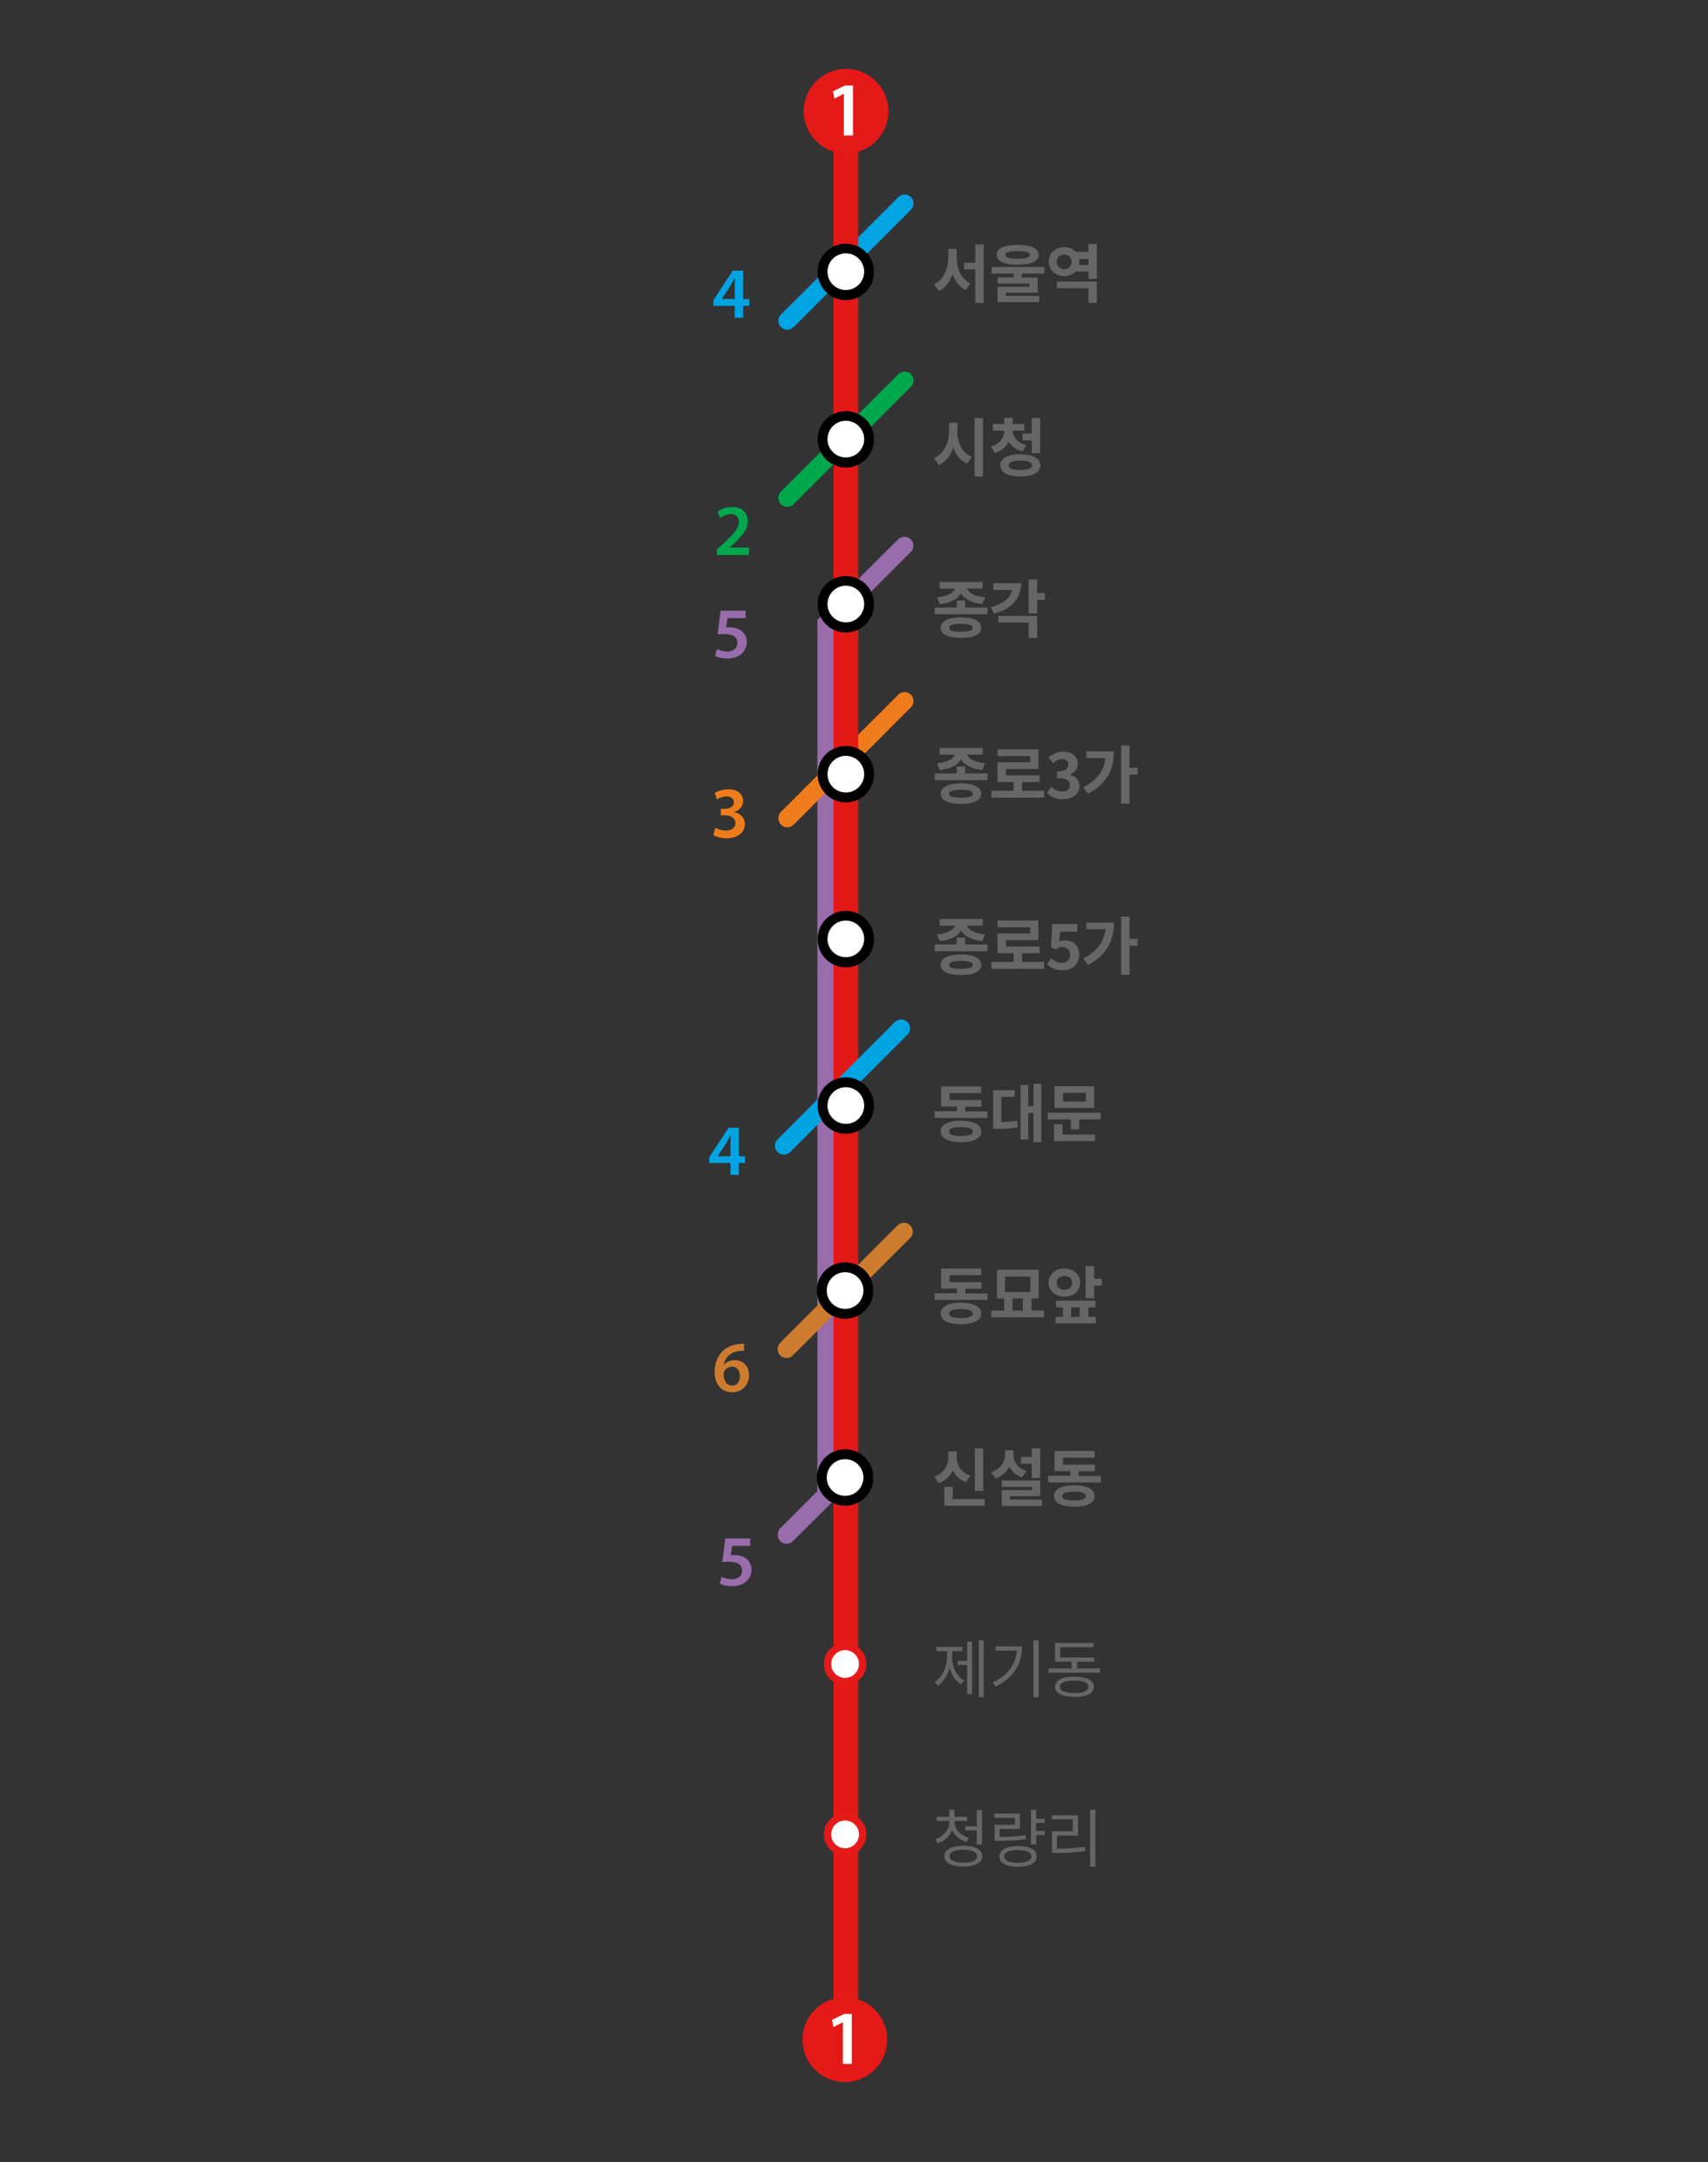 <?xml version="1.0" encoding="utf-8"?>
<!-- Generator: Adobe Illustrator 27.4.0, SVG Export Plug-In . SVG Version: 6.00 Build 0)  -->
<svg version="1.1" id="레이어_1" xmlns="http://www.w3.org/2000/svg" xmlns:xlink="http://www.w3.org/1999/xlink" x="0px"
	 y="0px" viewBox="0 0 690 873" style="enable-background:new 0 0 690 873;" xml:space="preserve">
<rect x="0" y="0" width="690" height="873" fill="#333333" stroke="none"/>
<style type="text/css">
	.st0{fill:#996CAC;}
	.st1{fill:#00A4E3;}
	.st2{fill:#EF7C1C;}
	.st3{fill:#E61919;fill-opacity:0.996;}
	.st4{fill:#FFFFFF;}
	.st5{fill:#E61A1A;fill-opacity:0.996;}
	.st6{fill:#00A84D;}
	.st7{fill:#0052A4;fill-opacity:0.996;}
	.st8{fill:#CD7C2F;}
	.st9{fill:#E61919;}
	.st10{fill:#666666;}
</style>
<path class="st0" d="M369,220.3c0,0.9-0.3,1.9-1,2.5l-30.5,30.5v351.9l-7.2,7.2l-10,9.9c-1.4,1.4-3.7,1.4-5.1,0
	c-0.7-0.8-1-1.7-1-2.6c0-0.9,0.3-1.9,1-2.6l15-15V250.3l7.2-7.2l25.4-25.3c1.4-1.4,3.7-1.4,5.1,0C368.7,218.5,369,219.4,369,220.3z"
	/>
<g id="레이어_1_00000034771944642357517430000003402926839236850338_">
</g>
<path class="st1" d="M315.5,127l47.4-47.4c1.4-1.4,3.7-1.4,5.1,0l0,0c1.4,1.4,1.4,3.7,0,5.1l0,0l-47.4,47.4c-1.4,1.4-3.7,1.4-5.1,0
	l0,0C314.1,130.7,314.1,128.4,315.5,127L315.5,127L315.5,127z"/>
<path class="st2" d="M315.5,327.8l47.4-47.3c1.4-1.4,3.7-1.4,5.1,0l0,0c1.4,1.4,1.4,3.7,0,5.1l0,0L320.6,333c-1.4,1.4-3.7,1.4-5.1,0
	l0,0C314.1,331.5,314.1,329.2,315.5,327.8L315.5,327.8L315.5,327.8z"/>
<path class="st3" d="M336.7,57.3v780.4l10-1.1V57.3H336.7z"/>
<path class="st4" d="M348.5,671.9c0,3.9-3.2,7.1-7.1,7.1s-7.1-3.2-7.1-7.1l0,0c0-3.9,3.2-7.1,7.1-7.1
	C345.3,664.8,348.5,668,348.5,671.9z"/>
<path class="st5" d="M341.4,663.3c-4.7,0-8.6,3.9-8.6,8.6c0,4.7,3.9,8.6,8.6,8.6s8.6-3.9,8.6-8.6C350,667.1,346.2,663.3,341.4,663.3
	L341.4,663.3z M341.4,666.3c3.1,0,5.6,2.5,5.6,5.6s-2.5,5.6-5.6,5.6s-5.6-2.5-5.6-5.5c0,0,0,0,0-0.1
	C335.8,668.8,338.3,666.3,341.4,666.3z"/>
<g>
	<path class="st2" d="M288.2,337.2c1,0.7,3,1.3,5.3,1.3c4.7,0,7.4-2.5,7.4-5.8c0-2.6-1.9-4.3-4.2-4.7v-0.1c2.3-0.8,3.5-2.5,3.5-4.5
		c0-2.5-2-4.7-5.9-4.7c-2.3,0-4.4,0.7-5.5,1.5l0.8,2.6c0.8-0.5,2.3-1.2,3.9-1.2c2.1,0,3,1.1,3,2.4c0,1.9-2.1,2.6-3.7,2.6h-1.6v2.6
		h1.6c2.2,0,4.3,1,4.3,3.2c0,1.5-1.1,3-3.8,3c-1.8,0-3.6-0.7-4.3-1.2L288.2,337.2z"/>
</g>
<path class="st6" d="M315.5,198.5l47.4-47.4c1.4-1.4,3.7-1.4,5.1,0s1.4,3.7,0,5.1l-47.4,47.4c-1.4,1.4-3.7,1.4-5.1,0
	C314.1,202.2,314.1,199.9,315.5,198.5z"/>
<path class="st4" d="M351.1,177.3c0,5.2-4.2,9.4-9.4,9.4l0,0c-5.2,0-9.4-4.2-9.4-9.4l0,0c0-5.2,4.2-9.4,9.4-9.4
	C346.9,168,351.1,172.2,351.1,177.3L351.1,177.3z"/>
<path d="M341.7,166c-6.3,0-11.4,5.1-11.4,11.4c0,6.3,5.1,11.4,11.4,11.4s11.4-5.1,11.4-11.4S348,166,341.7,166z M341.7,169.9
	c4.1,0,7.4,3.3,7.4,7.4c0,4.1-3.3,7.4-7.3,7.4c0,0,0,0-0.1,0c-4.1,0-7.4-3.3-7.4-7.3c0,0,0,0,0-0.1
	C334.3,173.2,337.6,169.9,341.7,169.9z"/>
<g>
	<path class="st6" d="M302.6,224.1v-3h-7.8V221l1.6-1.4c3.3-3.1,5.7-5.8,5.7-9.1c0-3.1-2-5.8-6.3-5.8c-2.4,0-4.5,0.8-5.9,2l1.1,2.5
		c1-0.7,2.4-1.6,4.1-1.6c2.5,0,3.4,1.5,3.4,3.2c0,2.5-2.1,4.8-6.6,9l-2.3,2.1v2.2L302.6,224.1L302.6,224.1z"/>
</g>
<g>
	<path class="st1" d="M300.2,128.3v-4.8h2.5v-2.7h-2.5v-11.5H296l-7.8,11.9v2.3h8.6v4.8H300.2z M291.6,120.7L291.6,120.7l3.5-5.3
		c0.6-1.1,1.1-2,1.7-3.2h0.1c-0.1,1.1-0.1,2.2-0.1,3.3v5.2H291.6z"/>
</g>
<path class="st4" d="M351.1,109.7c0,5.2-4.2,9.4-9.4,9.4c-5.2,0-9.4-4.2-9.4-9.4l0,0c0-5.2,4.2-9.4,9.4-9.4l0,0
	C346.9,100.3,351.1,104.5,351.1,109.7z"/>
<path d="M341.7,98.4c-6.3,0-11.4,5.1-11.4,11.4s5.1,11.4,11.4,11.4s11.4-5.1,11.4-11.4S348,98.4,341.7,98.4z M341.7,102.3
	c4.1,0,7.4,3.3,7.4,7.4s-3.3,7.4-7.4,7.4s-7.4-3.3-7.4-7.3c0,0,0,0,0-0.1C334.3,105.6,337.6,102.3,341.7,102.3z"/>
<path class="st4" d="M351.1,312.6c0,5.2-4.2,9.4-9.4,9.4c-5.2,0-9.4-4.2-9.4-9.4c0-5.2,4.2-9.4,9.4-9.4l0,0
	C346.9,303.2,351.1,307.4,351.1,312.6z"/>
<path d="M341.7,301.2c-6.3,0-11.4,5.1-11.4,11.4s5.1,11.4,11.4,11.4s11.4-5.1,11.4-11.4C353.1,306.3,348,301.2,341.7,301.2z
	 M341.7,305.2c4.1,0,7.4,3.3,7.4,7.4s-3.3,7.4-7.4,7.4s-7.4-3.3-7.4-7.3c0,0,0,0,0-0.1C334.3,308.5,337.6,305.2,341.7,305.2z"/>
<path class="st4" d="M348.5,244.7c0,3.9-3.2,7.1-7.1,7.1s-7.1-3.2-7.1-7.1l0,0c0-3.9,3.2-7.1,7.1-7.1
	C345.3,237.7,348.5,240.8,348.5,244.7z"/>
<path class="st7" d="M341.4,236.1c-4.7,0-8.6,3.9-8.6,8.6c0,4.7,3.9,8.6,8.6,8.6s8.6-3.9,8.6-8.6S346.1,236.2,341.4,236.1
	L341.4,236.1z M341.4,239.2c3.1,0,5.6,2.5,5.6,5.6s-2.5,5.6-5.6,5.6s-5.6-2.5-5.6-5.5c0,0,0,0,0-0.1
	C335.8,241.6,338.3,239.2,341.4,239.2z"/>
<path class="st4" d="M348.6,379.6c0,3.9-3.2,7.1-7.1,7.1s-7.1-3.2-7.1-7.1l0,0c0-3.9,3.2-7.1,7.1-7.1S348.6,375.7,348.6,379.6z"/>
<path class="st7" d="M341.5,371c-4.7,0-8.6,3.9-8.6,8.6s3.9,8.6,8.6,8.6s8.6-3.9,8.6-8.6S346.2,371,341.5,371L341.5,371z M341.5,374
	c3.1,0,5.6,2.5,5.6,5.6s-2.5,5.6-5.6,5.6s-5.6-2.5-5.6-5.5c0,0,0,0,0-0.1C335.9,376.5,338.4,374,341.5,374z"/>
<path class="st1" d="M314.1,460.1l47.4-47.4c1.4-1.4,3.7-1.4,5.1,0s1.4,3.7,0,5.1l-47.4,47.4c-1.4,1.4-3.7,1.4-5.1,0
	S312.7,461.5,314.1,460.1z"/>
<path class="st4" d="M351.1,446.4c0,5.2-4.2,9.4-9.4,9.4l0,0c-5.2,0-9.4-4.2-9.4-9.4l0,0c0-5.2,4.2-9.4,9.4-9.4
	S351.1,441.2,351.1,446.4L351.1,446.4z"/>
<path d="M341.7,435c-6.3,0-11.4,5.1-11.4,11.4s5.1,11.4,11.4,11.4s11.4-5.1,11.4-11.4C353,440.1,347.9,435,341.7,435z M341.7,439
	c4.1,0,7.4,3.3,7.4,7.4s-3.3,7.4-7.3,7.4c0,0,0,0-0.1,0c-4.1,0-7.4-3.3-7.4-7.3c0,0,0,0,0-0.1C334.3,442.3,337.6,439,341.7,439z"/>
<g>
	<path class="st1" d="M298.5,474.4v-4.8h2.5v-2.7h-2.5v-11.5h-4.2l-7.8,11.9v2.3h8.6v4.8L298.5,474.4z M289.9,466.9L289.9,466.9
		l3.5-5.3c0.6-1.1,1.1-2,1.7-3.2h0.1c-0.1,1.1-0.1,2.2-0.1,3.3v5.2H289.9z"/>
</g>
<path class="st8" d="M315.2,542.2l47.4-47.4c1.4-1.4,3.7-1.4,5.1,0s1.4,3.7,0,5.1l-47.4,47.4c-1.4,1.4-3.7,1.4-5.1,0
	C313.8,545.9,313.8,543.6,315.2,542.2z"/>
<path class="st4" d="M350.8,521.1c0,5.2-4.2,9.4-9.4,9.4l0,0c-5.2,0-9.4-4.2-9.4-9.4l0,0c0-5.2,4.2-9.4,9.4-9.4
	C346.6,511.7,350.8,515.9,350.8,521.1L350.8,521.1z"/>
<path d="M341.4,509.7c-6.3,0-11.4,5.1-11.4,11.4c0,6.3,5.1,11.4,11.4,11.4s11.4-5.1,11.4-11.4S347.7,509.7,341.4,509.7z
	 M341.4,513.7c4.1,0,7.4,3.3,7.4,7.4c0,4.1-3.3,7.4-7.3,7.4c0,0,0,0-0.1,0c-4.1,0-7.4-3.3-7.4-7.3c0,0,0,0,0-0.1
	C334,517,337.3,513.7,341.4,513.7z"/>
<g>
	<path class="st8" d="M300.6,542.6c-0.6,0-1.2,0-1.8,0.1c-2.7,0.2-5,1.1-6.8,2.8c-2,1.9-3.3,4.8-3.3,8.5c0,4.7,2.5,8.2,7.2,8.2
		c4,0,6.7-3.2,6.7-6.8c0-3.9-2.5-6.2-5.8-6.2c-1.9,0-3.3,0.8-4.3,1.8h-0.1c0.5-2.6,2.4-5.1,6.4-5.5c0.7-0.1,1.3-0.1,1.8-0.1
		L300.6,542.6z M295.9,559.5c-2.4,0-3.5-2-3.6-4.6c0-0.4,0.1-0.8,0.2-1.1c0.6-1.2,1.8-1.9,3.1-2c2.1,0,3.3,1.6,3.3,3.8
		C298.9,557.9,297.7,559.5,295.9,559.5L295.9,559.5z"/>
</g>
<g>
	<path class="st9" d="M358.9,44.9c0,9.5-7.7,17.1-17.1,17.1c-9.5,0-17.1-7.7-17.1-17.1c0-9.5,7.7-17.1,17.1-17.1l0,0
		C351.2,27.8,358.9,35.5,358.9,44.9L358.9,44.9z"/>
	<path class="st4" d="M340.9,54.7h3.7V34.5h-3.2l-4.9,2.4l0.6,2.9l3.7-1.9h0.1L340.9,54.7L340.9,54.7z"/>
</g>
<g>
	<path class="st9" d="M358.4,823.6c0,9.5-7.7,17.1-17.1,17.1c-9.5,0-17.1-7.7-17.1-17.1c0-9.5,7.7-17.1,17.1-17.1l0,0
		C350.8,806.5,358.4,814.1,358.4,823.6L358.4,823.6z"/>
	<path class="st4" d="M340.4,833.4h3.7v-20.2H341l-4.9,2.4l0.6,2.9l3.7-1.9h0.1v16.8H340.4z"/>
</g>
<path class="st4" d="M351.1,243.9c0,5.2-4.2,9.4-9.4,9.4l0,0c-5.2,0-9.4-4.2-9.4-9.4l0,0c0-5.2,4.2-9.4,9.4-9.4
	S351.1,238.7,351.1,243.9L351.1,243.9z"/>
<path d="M341.7,232.6c-6.3,0-11.4,5.1-11.4,11.4c0,6.3,5.1,11.4,11.4,11.4s11.4-5.1,11.4-11.4C353.1,237.7,348,232.6,341.7,232.6z
	 M341.7,236.5c4.1,0,7.4,3.3,7.4,7.4c0,4.1-3.3,7.4-7.3,7.4c0,0,0,0-0.1,0c-4.1,0-7.4-3.3-7.4-7.3c0,0,0,0,0-0.1
	C334.3,239.8,337.6,236.5,341.7,236.5z"/>
<path class="st4" d="M351.1,379.1c0,5.2-4.2,9.4-9.4,9.4l0,0c-5.2,0-9.4-4.2-9.4-9.4l0,0c0-5.2,4.2-9.4,9.4-9.4
	S351.1,373.9,351.1,379.1L351.1,379.1z"/>
<path d="M341.7,367.8c-6.3,0-11.4,5.1-11.4,11.4s5.1,11.4,11.4,11.4s11.4-5.1,11.4-11.4S348,367.8,341.7,367.8z M341.7,371.7
	c4.1,0,7.4,3.3,7.4,7.4s-3.3,7.4-7.3,7.4c0,0,0,0-0.1,0c-4.1,0-7.4-3.3-7.4-7.3c0,0,0,0,0-0.1C334.3,375,337.6,371.7,341.7,371.7z"
	/>
<path class="st4" d="M348.5,740.7c0,3.9-3.2,7.1-7.1,7.1s-7.1-3.2-7.1-7.1l0,0c0-3.9,3.2-7.1,7.1-7.1
	C345.3,733.6,348.5,736.8,348.5,740.7z"/>
<path class="st5" d="M341.4,732.1c-4.7,0-8.6,3.9-8.6,8.6c0,4.7,3.9,8.6,8.6,8.6s8.6-3.9,8.6-8.6S346.2,732.1,341.4,732.1
	L341.4,732.1z M341.4,735.1c3.1,0,5.6,2.5,5.6,5.6s-2.5,5.6-5.6,5.6s-5.6-2.5-5.6-5.5c0,0,0,0,0-0.1
	C335.8,737.6,338.3,735.1,341.4,735.1z"/>
<path class="st4" d="M348.5,596.5c0,3.9-3.2,7.1-7.1,7.1s-7.1-3.2-7.1-7.1l0,0c0-3.9,3.2-7.1,7.1-7.1
	C345.3,589.5,348.5,592.6,348.5,596.5z"/>
<path class="st5" d="M341.4,588c-4.7,0-8.6,3.9-8.6,8.6c0,4.7,3.9,8.6,8.6,8.6s8.6-3.9,8.6-8.6C350,591.8,346.2,588,341.4,588
	L341.4,588z M341.4,591c3.1,0,5.6,2.5,5.6,5.6s-2.5,5.6-5.6,5.6s-5.6-2.5-5.6-5.5c0,0,0,0,0-0.1C335.8,593.4,338.3,591,341.4,591z"
	/>
<g>
	<path class="st0" d="M301,246.6h-9.9l-1.2,9.6c0.7-0.1,1.5-0.2,2.6-0.2c3.8,0,5.4,1.4,5.4,3.6c0,2.3-2,3.5-4.1,3.5
		c-1.7,0-3.4-0.6-4.2-1l-0.7,2.7c1,0.6,2.8,1.1,5.1,1.1c4.7,0,7.7-3,7.7-6.6c0-2.3-1.1-3.9-2.5-4.8c-1.3-0.9-3-1.2-4.6-1.2
		c-0.6,0-0.9,0-1.3,0.1l0.6-3.8h7.3v-3L301,246.6L301,246.6z"/>
</g>
<g>
	<path class="st10" d="M386.5,103.9c0,4.5,1.7,8.8,5.6,10.5l-2,2.7c-2.6-1.3-4.3-3.6-5.3-6.4c-1,3-2.8,5.5-5.4,6.8l-2.1-2.7
		c4-1.8,5.8-6.4,5.8-10.9v-3.4h3.4V103.9z M397.4,98.7v23.6H394v-13.5h-4.5v-2.7h4.5v-7.4H397.4z"/>
	<path class="st10" d="M412.8,110.6v1.5h6.4v6.1h-12.9v1.3h13.5v2.5H403v-6.2h12.9v-1.3h-12.9v-2.5h6.5v-1.5h-8.9v-2.7h21.3v2.7
		H412.8z M402.6,102.9c0-2.6,3.1-4,8.5-4c5.4,0,8.5,1.4,8.5,4c0,2.6-3.1,4-8.5,4C405.8,106.9,402.6,105.5,402.6,102.9z M406.1,102.9
		c0,1.1,1.6,1.6,5,1.6c3.4,0,5-0.5,5-1.6c0-1-1.6-1.5-5-1.5C407.7,101.4,406.1,101.9,406.1,102.9z"/>
	<path class="st10" d="M443.1,98.7v13.9h-3.4v-3h-5.1c-1.1,1.2-2.8,1.9-4.7,1.9c-3.5,0-6.2-2.5-6.2-5.9c0-3.4,2.7-5.8,6.2-5.8
		c1.9,0,3.6,0.7,4.7,1.9h5.1v-3.2H443.1z M432.9,105.7c0-1.8-1.3-2.9-3-2.9c-1.7,0-3,1.1-3,2.9c0,1.9,1.3,3,3,3
		C431.6,108.7,432.9,107.6,432.9,105.7z M427.1,113.7h16v8.6h-3.4v-5.9h-12.7V113.7z M439.7,107v-2.4H436c0.1,0.4,0.1,0.8,0.1,1.2
		c0,0.4-0.1,0.8-0.1,1.2H439.7z"/>
</g>
<g>
	<path class="st10" d="M386.7,174.1c0,4.4,1.9,8.7,5.9,10.4l-1.9,2.7c-2.7-1.2-4.5-3.6-5.6-6.4c-1,3.1-3,5.7-5.8,7l-2-2.8
		c4.1-1.8,6.1-6.3,6.1-10.9v-3.4h3.4V174.1z M397.1,168.8v23.6h-3.4v-23.6H397.1z"/>
	<path class="st10" d="M413.1,182.3c-2.6-0.7-4.5-2.1-5.6-4c-1,2.1-2.9,3.8-5.6,4.6l-1.6-2.6c3.7-1.1,5.4-3.7,5.4-6.4h-4.6v-2.7h4.6
		v-2.5h3.4v2.5h4.7v2.7h-4.7c0.1,2.4,1.7,4.8,5.5,5.8L413.1,182.3z M420.3,187.9c0,2.8-3.1,4.5-8.1,4.5c-5,0-8.1-1.6-8.1-4.5
		c0-2.8,3.1-4.5,8.1-4.5C417.2,183.5,420.3,185.1,420.3,187.9z M416.9,187.9c0-1.3-1.6-1.9-4.7-1.9c-3.1,0-4.7,0.6-4.7,1.9
		c0,1.3,1.6,1.9,4.7,1.9C415.3,189.8,416.9,189.2,416.9,187.9z M416.8,175.1v-6.3h3.4v14.2h-3.4v-5.2h-3.7v-2.7H416.8z"/>
</g>
<g>
	<path class="st10" d="M398.9,245.3v2.7h-21.3v-2.7h8.9v-2.8h3.4v2.8H398.9z M378.5,241.2c4.4-0.4,6.7-1.9,7.3-3.5h-6.2V235H397v2.7
		h-6.3c0.6,1.6,2.9,3.1,7.3,3.5l-1.2,2.7c-4.4-0.4-7.3-2.1-8.6-4.3c-1.3,2.3-4.1,3.9-8.6,4.3L378.5,241.2z M396.4,253.5
		c0,2.7-3.1,4.1-8.2,4.1c-5.1,0-8.2-1.5-8.2-4.1s3-4.2,8.2-4.2C393.3,249.3,396.4,250.8,396.4,253.5z M393,253.5
		c0-1.1-1.6-1.6-4.8-1.6s-4.8,0.5-4.8,1.6c0,1.2,1.6,1.6,4.8,1.6S393,254.6,393,253.5z"/>
	<path class="st10" d="M412.5,235.4c0,6.3-3.9,10.5-10.9,12.4l-1.4-2.6c5.2-1.3,8.1-3.9,8.6-7h-7.5v-2.7H412.5z M403.3,248.7H419
		v8.9h-3.4v-6.2h-12.3V248.7z M422.2,242.3H419v5.4h-3.4V234h3.4v5.5h3.1V242.3z"/>
</g>
<g>
	<path class="st10" d="M398.9,312.3v2.7h-21.3v-2.7h8.9v-2.8h3.4v2.8H398.9z M378.5,308.2c4.4-0.4,6.7-1.9,7.3-3.5h-6.2V302H397v2.7
		h-6.3c0.6,1.6,2.9,3.1,7.3,3.5l-1.2,2.7c-4.4-0.4-7.3-2.1-8.6-4.3c-1.3,2.3-4.1,3.9-8.6,4.3L378.5,308.2z M396.4,320.5
		c0,2.7-3.1,4.1-8.2,4.1c-5.1,0-8.2-1.5-8.2-4.1s3-4.2,8.2-4.2C393.3,316.3,396.4,317.8,396.4,320.5z M393,320.5
		c0-1.1-1.6-1.6-4.8-1.6s-4.8,0.5-4.8,1.6c0,1.2,1.6,1.6,4.8,1.6S393,321.6,393,320.5z"/>
	<path class="st10" d="M421.8,319.3v2.8h-21.3v-2.8h9v-3.5H403v-8h13.2v-2.5h-13.2v-2.7h16.5v7.9h-13.1v2.6H420v2.7h-7.1v3.5H421.8z
		"/>
	<path class="st10" d="M423,320.1l1.8-2.4c1.1,1.1,2.5,1.9,4.2,1.9c1.9,0,3.2-0.9,3.2-2.5c0-1.8-1.1-2.9-5.2-2.9v-2.7
		c3.5,0,4.6-1.2,4.6-2.7c0-1.4-0.9-2.3-2.5-2.3c-1.4,0-2.5,0.6-3.6,1.7l-1.9-2.3c1.6-1.4,3.5-2.4,5.7-2.4c3.7,0,6.1,1.8,6.1,5
		c0,2-1.2,3.4-3.1,4.2v0.1c2.1,0.6,3.8,2.1,3.8,4.6c0,3.4-3,5.3-6.7,5.3C426.3,322.8,424.3,321.6,423,320.1z"/>
	<path class="st10" d="M450,303.4c0,7.1-2.7,13.1-10.5,17.1l-1.9-2.6c5.5-2.8,8.4-6.6,9-11.8h-7.7v-2.7H450z M459.6,312.8h-3.3v11.7
		h-3.4V301h3.4v9h3.3V312.8z"/>
</g>
<g>
	<path class="st10" d="M398.9,381.4v2.7h-21.3v-2.7h8.9v-2.8h3.4v2.8H398.9z M378.5,377.3c4.4-0.4,6.7-1.9,7.3-3.5h-6.2v-2.7H397
		v2.7h-6.3c0.6,1.6,2.9,3.1,7.3,3.5l-1.2,2.7c-4.4-0.4-7.3-2.1-8.6-4.3c-1.3,2.3-4.1,3.9-8.6,4.3L378.5,377.3z M396.4,389.6
		c0,2.7-3.1,4.1-8.2,4.1c-5.1,0-8.2-1.5-8.2-4.1s3-4.2,8.2-4.2C393.3,385.4,396.4,386.9,396.4,389.6z M393,389.6
		c0-1.1-1.6-1.6-4.8-1.6s-4.8,0.5-4.8,1.6c0,1.2,1.6,1.6,4.8,1.6S393,390.7,393,389.6z"/>
	<path class="st10" d="M421.8,388.4v2.8h-21.3v-2.8h9v-3.5H403v-8h13.2v-2.5h-13.2v-2.7h16.5v7.9h-13.1v2.6H420v2.7h-7.1v3.5H421.8z
		"/>
	<path class="st10" d="M423,389.3l1.7-2.4c1.1,1,2.4,1.9,4.2,1.9c2,0,3.4-1.2,3.4-3.2c0-2-1.3-3.2-3.2-3.2c-1.1,0-1.7,0.3-2.8,1
		l-1.7-1.1l0.5-9.2h10.1v3.1h-6.9l-0.4,4c0.8-0.3,1.4-0.5,2.3-0.5c3.2,0,5.8,1.8,5.8,5.7c0,4.1-3.1,6.4-6.6,6.4
		C426.4,391.9,424.4,390.7,423,389.3z"/>
	<path class="st10" d="M450,372.5c0,7.1-2.7,13.1-10.5,17.1l-1.9-2.6c5.5-2.8,8.4-6.6,9-11.8h-7.7v-2.7H450z M459.6,381.9h-3.3v11.7
		h-3.4v-23.5h3.4v9h3.3V381.9z"/>
</g>
<g>
	<path class="st10" d="M398.9,448.7v2.7h-21.3v-2.7h9v-1.9h-6.4v-8.1h16.2v2.7h-12.8v2.8h12.9v2.7H390v1.9H398.9z M396.4,456.9
		c0,2.8-3.1,4.3-8.2,4.3c-5.1,0-8.2-1.6-8.2-4.3c0-2.8,3.1-4.4,8.2-4.4C393.3,452.6,396.4,454.1,396.4,456.9z M393,456.9
		c0-1.2-1.6-1.8-4.8-1.8s-4.8,0.6-4.8,1.8c0,1.2,1.6,1.8,4.8,1.8S393,458.1,393,456.9z"/>
	<path class="st10" d="M404.5,453.1c2.2-0.1,4.2-0.2,6.4-0.6l0.3,2.7c-2.9,0.5-5.4,0.6-8.4,0.6h-1.6v-15.6h8.7v2.7h-5.4V453.1z
		 M420.7,437.6v23.6h-3.2v-11.8h-2.1v10.7h-3.1v-22h3.1v8.6h2.1v-9.1H420.7z"/>
	<path class="st10" d="M444.7,449.3v2.7H436v4h-3.4v-4h-9.3v-2.7H444.7z M429.2,458.1h13.1v2.7h-16.5V454h3.4V458.1z M442,447.4h-16
		v-8.8h16V447.4z M438.7,441.3h-9.3v3.5h9.3V441.3z"/>
</g>
<g>
	<path class="st10" d="M398.9,522.2v2.7h-21.3v-2.7h9v-1.9h-6.4v-8.1h16.2v2.7h-12.8v2.8h12.9v2.7H390v1.9H398.9z M396.4,530.4
		c0,2.8-3.1,4.3-8.2,4.3c-5.1,0-8.2-1.6-8.2-4.3c0-2.8,3.1-4.4,8.2-4.4C393.3,526.1,396.4,527.6,396.4,530.4z M393,530.4
		c0-1.2-1.6-1.8-4.8-1.8s-4.8,0.6-4.8,1.8c0,1.2,1.6,1.8,4.8,1.8S393,531.6,393,530.4z"/>
	<path class="st10" d="M421.8,529.2v2.7h-21.3v-2.7h5.2v-4.9h-2.9v-11.6h16.8v11.6h-2.9v4.9H421.8z M406,521.7h10.2v-6.2H406V521.7z
		 M409,529.2h4.2v-4.9H409V529.2z"/>
	<path class="st10" d="M430,523.6c-3.7,0-6.4-2.4-6.4-5.7s2.7-5.7,6.4-5.7c3.6,0,6.4,2.4,6.4,5.7S433.6,523.6,430,523.6z
		 M439.6,531.7h3.1v2.7h-16.3v-2.7h3v-3.8h-2.8v-2.7h15.9v2.7h-2.8V531.7z M430,520.8c1.8,0,3.1-1,3.1-2.8c0-1.8-1.3-2.8-3.1-2.8
		c-1.8,0-3.1,1-3.1,2.8C426.9,519.8,428.2,520.8,430,520.8z M432.7,531.7h3.5v-3.8h-3.5V531.7z M445.1,516.3v2.8h-3.1v5.1h-3.4v-13
		h3.4v5.1H445.1z"/>
</g>
<g>
	<path class="st10" d="M390.3,598.5c-2.6-0.9-4.4-2.6-5.4-4.8c-1.1,2.4-2.9,4.3-5.7,5.2l-1.7-2.7c3.9-1.3,5.6-4.6,5.6-7.8v-2.3h3.4
		v2.3c0,3.1,1.6,6.1,5.5,7.4L390.3,598.5z M397.8,605.3v2.7h-16.3v-7.6h3.4v4.9H397.8z M397.2,602h-3.4v-17.2h3.4V602z"/>
	<path class="st10" d="M412.9,596.5c-2.5-0.8-4.2-2.4-5.2-4.3c-1,2.2-2.9,3.9-5.6,4.8l-1.7-2.6c3.9-1.2,5.6-4.1,5.6-7.1v-1.7h3.4
		v1.7c0,2.8,1.6,5.5,5.3,6.7L412.9,596.5z M420.9,605.5v2.6h-16.2v-6.4h12.2v-1.3h-12.2v-2.6h15.5v6.3H408v1.4H420.9z M416.8,591
		h-4.3v-2.7h4.3v-3.5h3.4v12h-3.4V591z"/>
	<path class="st10" d="M444.7,595.9v2.7h-21.3v-2.7h9V594H426v-8.1h16.2v2.7h-12.8v2.8h12.9v2.7h-6.6v1.9H444.7z M442.2,604.1
		c0,2.8-3.1,4.3-8.2,4.3c-5.1,0-8.2-1.6-8.2-4.3c0-2.8,3.1-4.4,8.2-4.4C439.1,599.8,442.2,601.3,442.2,604.1z M438.7,604.1
		c0-1.2-1.6-1.8-4.8-1.8s-4.8,0.6-4.8,1.8c0,1.2,1.6,1.8,4.8,1.8S438.7,605.3,438.7,604.1z"/>
</g>
<g>
	<path class="st10" d="M384.6,668.8c0,4,1.7,8,4.9,9.8l-1.3,1.5c-2.2-1.3-3.8-3.8-4.6-6.7c-0.8,3.1-2.5,5.8-4.7,7.3l-1.3-1.6
		c3.2-1.9,5-6.1,5-10.3v-2.1h-4.3V665h10.5v1.7h-4.1V668.8z M390.7,662.9h2v21.2h-2v-11.8h-3.8v-1.7h3.8V662.9z M397.4,662.3v23h-2
		v-23H397.4z"/>
	<path class="st10" d="M412.9,664.8c0,6.6-3,12.5-10.7,16.2l-1.1-1.7c6.2-2.9,9.2-7.3,9.7-12.8h-8.6v-1.7H412.9z M419.6,662.3v23
		h-2.1v-23H419.6z"/>
	<path class="st10" d="M444.4,673.7v1.7h-20.8v-1.7h9.3V671h-6.7v-7.6h15.6v1.7h-13.5v4.2H442v1.7h-6.9v2.7H444.4z M441.9,681.1
		c0,2.7-3,4.1-7.8,4.1c-4.9,0-7.9-1.5-7.9-4.1s3-4.1,7.9-4.1C438.9,677,441.9,678.5,441.9,681.1z M439.7,681.1
		c0-1.6-2.1-2.5-5.7-2.5c-3.6,0-5.8,0.9-5.8,2.5s2.1,2.5,5.8,2.5C437.6,683.7,439.7,682.8,439.7,681.1z"/>
</g>
<g>
	<path class="st10" d="M390.4,743.8c-2.6-0.8-4.7-2.5-5.8-4.8c-1,2.5-3,4.5-5.8,5.3l-1-1.6c3.4-1.2,5.7-3.9,5.7-7v-0.4h-5.1v-1.7
		h5.1v-2.9h2.1v2.9h5.1v1.7h-5.1v0.4c0,2.9,2.4,5.4,5.8,6.4L390.4,743.8z M396.8,749.5c0,2.7-2.9,4.2-7.7,4.2
		c-4.7,0-7.6-1.5-7.6-4.2c0-2.7,2.9-4.2,7.6-4.2C393.9,745.3,396.8,746.9,396.8,749.5z M394.7,749.5c0-1.6-2.1-2.6-5.6-2.6
		c-3.5,0-5.5,1-5.5,2.6c0,1.6,2.1,2.6,5.5,2.6C392.6,752.1,394.7,751.2,394.7,749.5z M394.6,737.4v-6.5h2.1v13.9h-2.1v-5.7h-4.6
		v-1.7H394.6z"/>
	<path class="st10" d="M414.5,742.6c-3.6,0.6-6.7,0.7-10.9,0.7h-1.8v-6.5h8.2V734h-8.3v-1.7H412v6.2h-8.2v3.2c4,0,7-0.1,10.4-0.7
		L414.5,742.6z M418.8,749.6c0,2.7-2.9,4.2-7.5,4.2c-4.7,0-7.5-1.5-7.5-4.2s2.9-4.2,7.5-4.2C415.9,745.4,418.8,746.9,418.8,749.6z
		 M416.7,749.6c0-1.6-2-2.6-5.5-2.6s-5.5,0.9-5.5,2.6s2.1,2.6,5.5,2.6S416.7,751.2,416.7,749.6z M418.6,736.2v3.1h3.4v1.7h-3.4v3.7
		h-2.1v-13.9h2.1v3.6h3.4v1.7H418.6z"/>
	<path class="st10" d="M427.1,746.5c3.8,0,7.1-0.2,11.2-0.8l0.2,1.7c-4.1,0.7-7.6,0.8-11.6,0.8H425v-8.8h8.4v-4.8h-8.5V733h10.6v8.2
		h-8.5V746.5z M442.5,730.8v23h-2.1v-23H442.5z"/>
</g>
<path class="st4" d="M350.8,596.6c0,5.2-4.2,9.4-9.4,9.4l0,0c-5.2,0-9.4-4.2-9.4-9.4l0,0c0-5.2,4.2-9.4,9.4-9.4
	C346.6,587.2,350.8,591.4,350.8,596.6L350.8,596.6z"/>
<path d="M341.4,585.2c-6.3,0-11.4,5.1-11.4,11.4c0,6.3,5.1,11.4,11.4,11.4s11.4-5.1,11.4-11.4S347.7,585.2,341.4,585.2z
	 M341.4,589.2c4.1,0,7.4,3.3,7.4,7.4c0,4.1-3.3,7.4-7.3,7.4c0,0,0,0-0.1,0c-4.1,0-7.4-3.3-7.4-7.3c0,0,0,0,0-0.1
	C334,592.5,337.3,589.2,341.4,589.2z"/>
<g>
	<path class="st0" d="M302.9,621.2H293l-1.2,9.6c0.7-0.1,1.5-0.2,2.6-0.2c3.8,0,5.4,1.4,5.4,3.6c0,2.3-2,3.5-4.1,3.5
		c-1.7,0-3.4-0.6-4.2-1l-0.7,2.7c1,0.6,2.8,1.1,5.1,1.1c4.7,0,7.7-3,7.7-6.6c0-2.3-1.1-3.9-2.5-4.8c-1.3-0.9-3-1.2-4.6-1.2
		c-0.6,0-0.9,0-1.3,0.1l0.6-3.8h7.3v-3L302.9,621.2L302.9,621.2z"/>
</g>
</svg>
